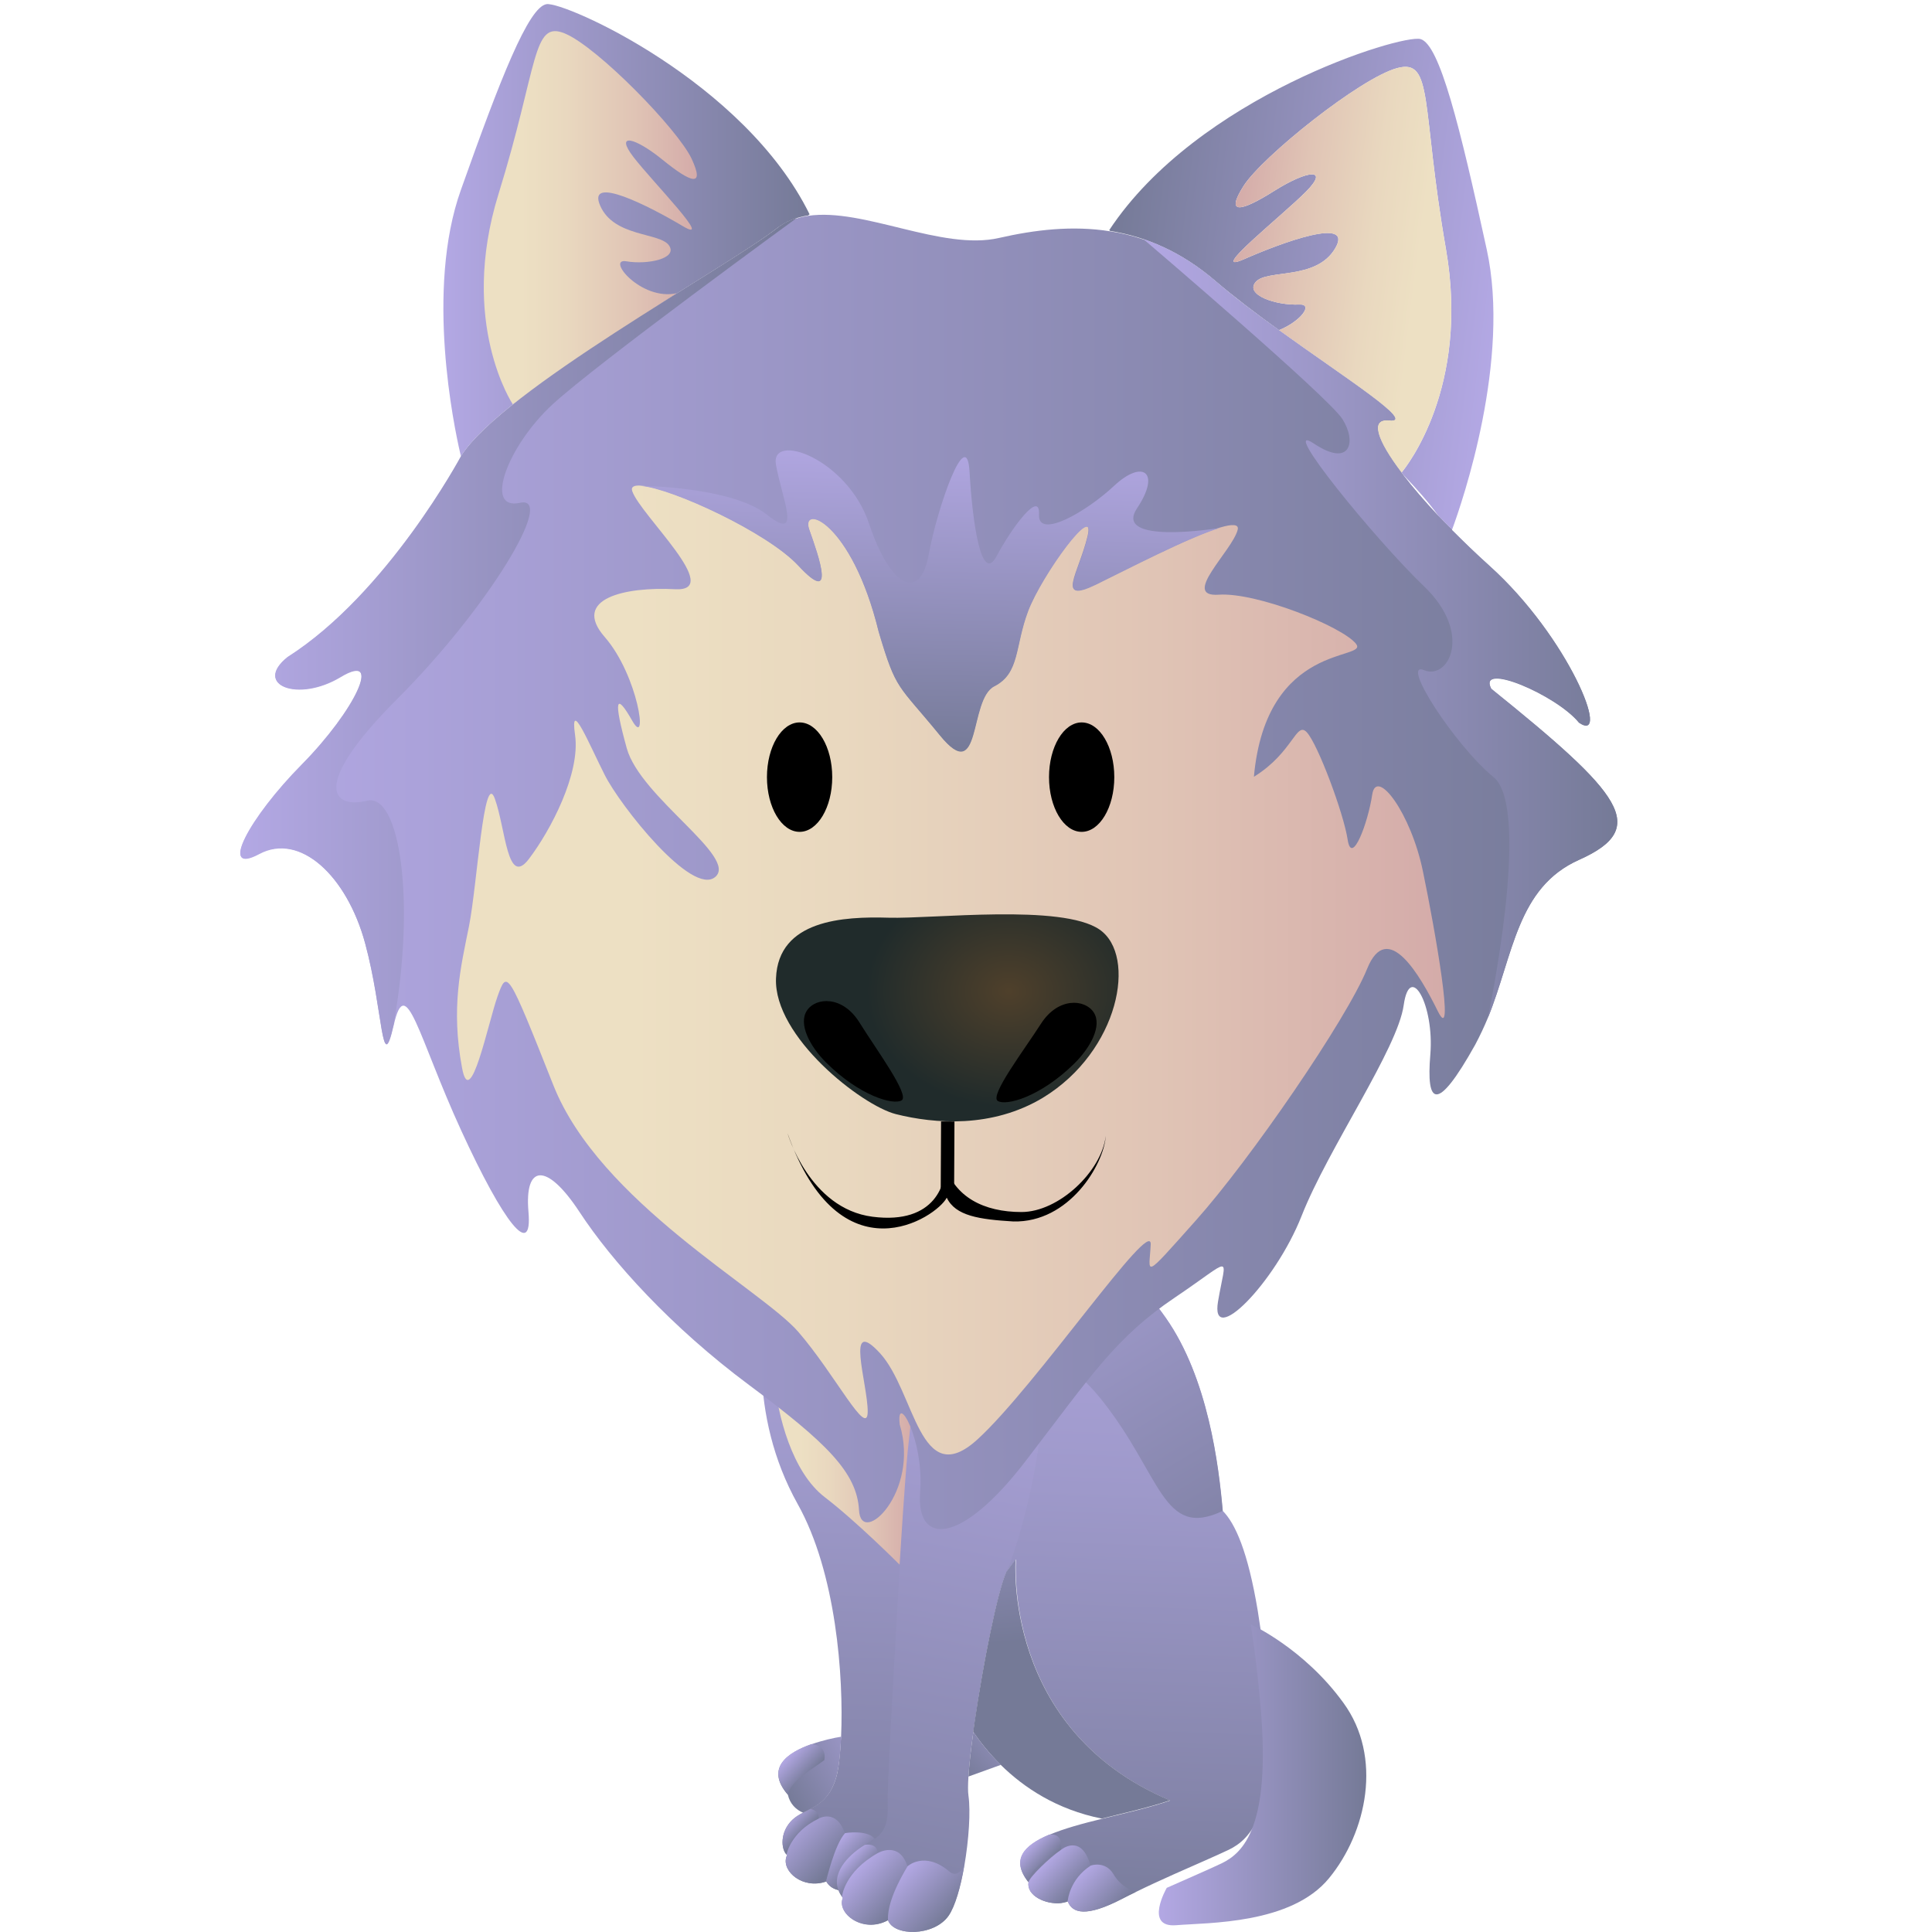 <?xml version="1.0" encoding="utf-8"?>
<!-- Generator: Adobe Illustrator 25.2.1, SVG Export Plug-In . SVG Version: 6.00 Build 0)  -->
<svg version="1.1" id="Слой_1" xmlns="http://www.w3.org/2000/svg" xmlns:xlink="http://www.w3.org/1999/xlink" x="0px" y="0px"
	 viewBox="0 0 1024 1024" style="enable-background:new 0 0 1024 1024;" xml:space="preserve">
<style type="text/css">
	.st0{fill:url(#SVGID_1_);}
	.st1{fill:url(#SVGID_2_);}
	.st2{fill:url(#SVGID_3_);}
	.st3{fill:url(#SVGID_4_);}
	.st4{fill:url(#SVGID_5_);}
	.st5{fill:url(#SVGID_6_);}
	.st6{fill:url(#SVGID_7_);}
	.st7{fill:url(#SVGID_8_);}
	.st8{fill:url(#SVGID_9_);}
	.st9{fill:url(#SVGID_10_);}
	.st10{fill:url(#SVGID_11_);}
	.st11{fill:url(#SVGID_12_);}
	.st12{fill:url(#SVGID_13_);}
	.st13{fill:url(#SVGID_14_);}
	.st14{fill:url(#SVGID_15_);}
	.st15{fill:url(#SVGID_16_);}
	.st16{fill:url(#SVGID_17_);}
	.st17{fill:url(#SVGID_18_);}
	.st18{fill:url(#SVGID_19_);}
	.st19{fill:url(#SVGID_20_);}
	.st20{fill:url(#SVGID_21_);}
	.st21{fill:url(#SVGID_22_);}
	.st22{fill:url(#SVGID_23_);}
	.st23{fill:url(#SVGID_24_);}
	.st24{fill:url(#SVGID_25_);}
	.st25{fill:url(#SVGID_26_);}
	.st26{fill:url(#SVGID_27_);}
	.st27{fill:url(#SVGID_28_);}
	.st28{fill:url(#SVGID_29_);}
</style>
<g>
	<g>
		<linearGradient id="SVGID_1_" gradientUnits="userSpaceOnUse" x1="548.2" y1="563.01" x2="530.277" y2="1031.132">
			<stop  offset="0" style="stop-color:#B3A8E4"/>
			<stop  offset="0.198" style="stop-color:#AEA4DD"/>
			<stop  offset="0.48" style="stop-color:#9E99CA"/>
			<stop  offset="0.812" style="stop-color:#8686AC"/>
			<stop  offset="1" style="stop-color:#757A97"/>
		</linearGradient>
		<path class="st0" d="M651.3,980.4c-6.5,3.1-17.4,7.8-29.1,13c-6.7,3-13.7,6.2-20.2,9.4c-2.5,1.2-4.9,2.4-7.2,3.6
			c-19,9.9-26.4,7.7-28.8,1.4c-0.1,0-0.1,0.1-0.2,0.1c-1.1,0.4-2.2,0.6-3.4,0.8c-8.2,0.9-18.4-4-17.2-11
			c-9.5-11.9-2.6-19.5,10.9-25.2c0,0,0,0,0,0c7.8-3.3,17.7-6,28-8.5c12.7-3.1,25.9-6.1,36.1-9.7c-89.1-37.4-81.7-127.8-81.7-127.8
			s-1.9,2.4-5,6.5c-3.2,4.3-7.6,10.4-12.5,17.4c-13.9,20.3-31.1,48.7-32.1,66c-1.8,29.2-14.1,72.1-22.1,78.7c-4,3.3-9.9,6-15.5,6.8
			c-2.4,0.4-4.8,0.4-6.9-0.1c-2.8-0.6-5.1-2.1-6.5-4.6c-0.1,0-0.1,0.1-0.2,0.1c-12.2,4.1-23.1-5.3-21-12.8c0.1-0.4,0.3-0.9,0.5-1.3
			c-0.1-0.1-0.2-0.2-0.3-0.3c-2.9-2.8-3.7-11.9,3.1-18.4c1.7-1.6,3.6-2.7,5.7-3.8c1.3-0.7,2.5-1.3,3.8-2c0,0,0,0,0,0
			c5.3-2.8,10.7-6.4,13.7-16.7c1.2-4,2.1-11.6,2.6-21.6c1.4-31.7-2.6-86.8-23-123.2c-26.7-47.8-19.7-97.7-14.1-122.9
			c5.6-25.2,14.1-92.8,14.1-92.8c1.6-4.8,8.4-7.1,18-7.7c35-2.1,107.8,18.1,107.8,18.1s6.3,23.9,16.5,45
			c10.2,21.1,30.2,29.5,52.7,61.5c22.5,32,28.1,78.4,30.2,102.3c6.8,6.8,13.4,21.8,18.6,52.8c2,12.2,3.8,26.9,5.3,44.5
			C677.3,960.7,662.8,974.8,651.3,980.4z"/>
		<linearGradient id="SVGID_2_" gradientUnits="userSpaceOnUse" x1="539.556" y1="654.039" x2="450.991" y2="1092.645">
			<stop  offset="0" style="stop-color:#B3A8E4"/>
			<stop  offset="1" style="stop-color:#757A97"/>
		</linearGradient>
		<path class="st1" d="M542,807.3c-2.8,10.3-5.8,19.6-8.5,25.7c-4.8,10.8-12.4,48.8-16.8,79.3c-0.3,1.9-0.6,3.8-0.8,5.6
			c-1.3,9.2-2.2,17.4-2.6,23.7c-0.3,4.5-0.3,8,0,10.1c1.2,8.3,0.2,23.5-2.2,37.3c0,0,0,0,0,0c-1.9,11.2-4.9,21.5-8.3,26.4
			c-7.7,11-29.1,11-32.1,2.3c-13.4,7.3-27.4-3.8-23.9-11.9c-0.2-0.2-0.3-0.4-0.5-0.7c-0.8-1.1-1.4-2.2-1.8-3.3
			c-4-10.5,7.3-20.1,14-24.1c0,0,0,0,0,0c0.3-0.2,0.6-0.4,0.9-0.5c1.6-0.9,3-1.7,4.3-2.6c4.6-3.3,7.2-7.6,6.8-18.3
			c-0.5-13.7,6.2-118.1,6.3-127c0-1.1,3.9-45.3,2.8-67.8c-1.2-22.5,27.6-35.6,40.1-34.2c12.4,1.4,31.2,8.7,31.6,26.5
			C551.5,765.3,547.2,788.1,542,807.3z"/>
		<linearGradient id="SVGID_3_" gradientUnits="userSpaceOnUse" x1="549.389" y1="724.269" x2="562.041" y2="868.187">
			<stop  offset="0" style="stop-color:#B3A8E4"/>
			<stop  offset="1" style="stop-color:#757A97"/>
		</linearGradient>
		<path class="st2" d="M620.1,954.2c-10.2,3.6-23.4,6.5-36.1,9.7c-24-4.8-41.4-16.5-53.6-28.5c-6.1-6-10.9-12.1-14.6-17.5
			c0.3-1.8,0.5-3.7,0.8-5.6c4.5-30.6,12-68.6,16.8-79.3c3-4.1,4.9-6.5,4.9-6.5S531.1,916.8,620.1,954.2z"/>
		<linearGradient id="SVGID_4_" gradientUnits="userSpaceOnUse" x1="477.87" y1="913.844" x2="414.61" y2="949.691">
			<stop  offset="0" style="stop-color:#B3A8E4"/>
			<stop  offset="1" style="stop-color:#757A97"/>
		</linearGradient>
		<path class="st3" d="M445.8,920.5c-0.4,9.9-1.4,17.6-2.6,21.6c-3.7,12.8-11.1,15.3-17.5,18.7c-3.8-1.6-7-4.7-8.1-9.5
			c-12.2-14.2-0.1-22.4,12.5-26.8C436,922.4,442,921.1,445.8,920.5z"/>
		<linearGradient id="SVGID_5_" gradientUnits="userSpaceOnUse" x1="555.767" y1="896.515" x2="508.674" y2="940.094">
			<stop  offset="0" style="stop-color:#B3A8E4"/>
			<stop  offset="1" style="stop-color:#757A97"/>
		</linearGradient>
		<path class="st4" d="M530.5,935.4l-17.2,6.2c0.4-6.3,1.3-14.5,2.6-23.7C519.5,923.3,524.3,929.4,530.5,935.4z"/>
		<linearGradient id="SVGID_6_" gradientUnits="userSpaceOnUse" x1="416.864" y1="964.021" x2="425.65" y2="972.456">
			<stop  offset="0" style="stop-color:#B3A8E4"/>
			<stop  offset="1" style="stop-color:#757A97"/>
		</linearGradient>
		<path class="st5" d="M433.9,963.9c-2.7,2.4-14.8,6.1-17,19.1c-2.9-2.8-3.7-11.9,3.1-18.4c1.7-1.6,3.6-2.8,5.7-3.8
			c1.3-0.7,2.6-1.3,3.9-2c0,0,0,0,0,0S434.4,959.5,433.9,963.9z"/>
		<linearGradient id="SVGID_7_" gradientUnits="userSpaceOnUse" x1="418.373" y1="966.388" x2="442.018" y2="989.087">
			<stop  offset="0" style="stop-color:#B3A8E4"/>
			<stop  offset="1" style="stop-color:#757A97"/>
		</linearGradient>
		<path class="st6" d="M447.8,971.6c-1.8,4.4-7.4,17.4-10.1,25.7c-12.2,4.1-23.1-5.3-21-12.8v0c0.1-0.4,0.3-0.9,0.5-1.3
			c-0.1-0.1-0.2-0.2-0.3-0.2c0,0,1.9-11.8,17-19.1C433.9,963.9,443.2,958.4,447.8,971.6z"/>
		<linearGradient id="SVGID_8_" gradientUnits="userSpaceOnUse" x1="441.933" y1="977.68" x2="455.315" y2="990.526">
			<stop  offset="0" style="stop-color:#B3A8E4"/>
			<stop  offset="1" style="stop-color:#757A97"/>
		</linearGradient>
		<path class="st7" d="M463.7,974.6c-1.3,0.9-2.7,1.7-4.3,2.6c-6.5,3.6-19.1,13.7-14.9,24.6c-2.8-0.6-5.1-2.1-6.5-4.6
			c-0.1,0-0.2,0.1-0.2,0.1c0,0,4.5-19.6,10.1-25.7C447.8,971.6,459.6,969.6,463.7,974.6z"/>
		<linearGradient id="SVGID_9_" gradientUnits="userSpaceOnUse" x1="448.528" y1="985.899" x2="457.531" y2="994.541">
			<stop  offset="0" style="stop-color:#B3A8E4"/>
			<stop  offset="1" style="stop-color:#757A97"/>
		</linearGradient>
		<path class="st8" d="M465.2,982.2c-5.3,4.2-15.9,8.8-18.5,23.7c-1-1.3-1.8-2.6-2.3-4c-4-10.5,7.3-20.1,14-24.1c0,0,0,0,0,0
			C458.7,977.7,465,976.7,465.2,982.2z"/>
		<linearGradient id="SVGID_10_" gradientUnits="userSpaceOnUse" x1="454.366" y1="990.422" x2="476.475" y2="1011.647">
			<stop  offset="0" style="stop-color:#B3A8E4"/>
			<stop  offset="1" style="stop-color:#757A97"/>
		</linearGradient>
		<path class="st9" d="M481,989.3c-4,8.2-10.5,17.6-10.4,28.5c-13.4,7.3-27.4-3.8-23.9-11.9c-0.2-0.2-0.3-0.4-0.5-0.7l0.1-0.2
			c0,0,1.3-12.9,18.9-22.8C465.2,982.2,476.7,975.4,481,989.3z"/>
		<linearGradient id="SVGID_11_" gradientUnits="userSpaceOnUse" x1="478.439" y1="991.997" x2="502.904" y2="1015.483">
			<stop  offset="0" style="stop-color:#B3A8E4"/>
			<stop  offset="1" style="stop-color:#757A97"/>
		</linearGradient>
		<path class="st10" d="M511,989c-1.9,11.2-4.9,21.5-8.3,26.4c-7.7,11-29.1,11-32.1,2.3c-0.1-5.7,1.8-14.1,10.4-28.5
			c0,0,8.9-8.3,21.9,2.5C507.5,996.1,510.9,989.3,511,989z"/>
		<linearGradient id="SVGID_12_" gradientUnits="userSpaceOnUse" x1="545.463" y1="978.37" x2="555.304" y2="987.817">
			<stop  offset="0" style="stop-color:#B3A8E4"/>
			<stop  offset="1" style="stop-color:#757A97"/>
		</linearGradient>
		<path class="st11" d="M562.3,980.5c-5.8,4.3-16.3,8.9-17.2,17.1c-9.5-11.9-2.6-19.5,10.9-25.2c0,0,0,0,0,0
			C556.6,972.3,563.7,971.1,562.3,980.5z"/>
		<linearGradient id="SVGID_13_" gradientUnits="userSpaceOnUse" x1="554.604" y1="986.467" x2="571.117" y2="1002.319">
			<stop  offset="0" style="stop-color:#B3A8E4"/>
			<stop  offset="1" style="stop-color:#757A97"/>
		</linearGradient>
		<path class="st12" d="M578,988.8c-5.6,4.2-11.9,11.4-12.1,19c-1.3,0.3-2.4,0.6-3.6,0.8c-8.2,0.9-18.4-4-17.2-11
			c0.8-3,11.2-13,17.2-17.1C562.3,980.5,573.1,971.3,578,988.8z"/>
		<linearGradient id="SVGID_14_" gradientUnits="userSpaceOnUse" x1="571.735" y1="994.23" x2="591.702" y2="1013.398">
			<stop  offset="0" style="stop-color:#B3A8E4"/>
			<stop  offset="1" style="stop-color:#757A97"/>
		</linearGradient>
		<path class="st13" d="M601.9,1002.8c-2.5,1.2-4.9,2.4-7.2,3.6c-19,9.8-26.4,7.7-28.8,1.4c-0.1,0-0.1,0-0.2,0.1l0.3-0.9
			c0,0,1-11,12.1-18.2c0,0,7.7-2.8,12.1,4.6C594.5,1000.8,601.9,1002.8,601.9,1002.8z"/>
		<linearGradient id="SVGID_15_" gradientUnits="userSpaceOnUse" x1="417.747" y1="930.509" x2="428.916" y2="941.231">
			<stop  offset="0" style="stop-color:#B3A8E4"/>
			<stop  offset="1" style="stop-color:#757A97"/>
		</linearGradient>
		<path class="st14" d="M436.9,932.9c-6,4.6-17.9,10.9-19.3,18.3c-12.2-14.2-0.1-22.4,12.5-26.8C430,924.4,438.4,924.5,436.9,932.9z
			"/>
		<linearGradient id="SVGID_16_" gradientUnits="userSpaceOnUse" x1="454.401" y1="547.52" x2="649.454" y2="869.094">
			<stop  offset="0" style="stop-color:#B3A8E4"/>
			<stop  offset="0.198" style="stop-color:#AEA4DD"/>
			<stop  offset="0.48" style="stop-color:#9E99CA"/>
			<stop  offset="0.812" style="stop-color:#8686AC"/>
			<stop  offset="1" style="stop-color:#757A97"/>
		</linearGradient>
		<path class="st15" d="M648.1,800.8c-32.2,15.3-32.2-19-64.8-59.6c-32.7-40.6-65.4-20-115.4-62.2c-50.1-42.2-27-105.1-27-105.1l0,0
			c35-2.1,107.8,18.1,107.8,18.1s6.3,23.9,16.5,45c10.2,21.1,30.2,29.5,52.7,61.5C640.4,730.5,646,776.9,648.1,800.8z"/>
		<linearGradient id="SVGID_17_" gradientUnits="userSpaceOnUse" x1="410.198" y1="701.562" x2="484.004" y2="701.562">
			<stop  offset="0.175" style="stop-color:#EDE0C3"/>
			<stop  offset="0.388" style="stop-color:#E9D8BF"/>
			<stop  offset="0.707" style="stop-color:#E0C4B5"/>
			<stop  offset="1" style="stop-color:#D4ABA9"/>
		</linearGradient>
		<path class="st16" d="M476.8,829.3c0,0-22.5-22.6-39.7-35.8c-17.2-13.2-25.1-43.3-26.7-63.3s11.1-91.7,11.6-106s7.2-48.2,7.2-48.2
			s16.4-5,45.8,0.2c-10.8,31.1-14.5,82,0,108.5c14.5,26.5,7.7,68.2,6.1,84.5c-1.6,16.3-4.1,57.3-4.1,57.3L476.8,829.3z"/>
	</g>
	<g>
		<linearGradient id="SVGID_18_" gradientUnits="userSpaceOnUse" x1="127.174" y1="461.98" x2="857.188" y2="461.98">
			<stop  offset="0" style="stop-color:#B3A8E4"/>
			<stop  offset="1" style="stop-color:#757A97"/>
		</linearGradient>
		<path class="st17" d="M837,455.7c-33.1,14.7-34.8,50.4-48.4,83.8c-2,4.8-4.2,9.5-6.7,14.2c-20.6,36.9-26,31.6-23.8,5.3
			c2.2-26.3-10.8-49.5-14.1-26.3c-3.2,23.2-40,75.9-54.1,111.7c-14.1,35.8-48.7,70.6-44.3,45.3c4.3-25.3,8.6-23.2-22.7-2.1
			c-31.4,21.1-44.3,41.1-79,86.4c-34.6,45.3-58.4,45.3-56.2,16.9c2.2-28.5-13-53.7-10.8-35.8c10.8,35.8-20.6,65.3-21.6,45.3
			c-1.1-20-17.3-35.8-58.4-66.4c-41.1-30.6-72.5-65.3-89.8-91.7c-17.3-26.3-29.2-25.3-27,0c2.2,25.3-13,6.3-35.7-43.2
			c-22.7-49.5-29.2-84.3-35.7-55.8c-6.5,28.4-5.4-7.4-15.1-43.2c-9.7-35.8-34.6-59-56.2-47.4c-21.6,11.6-5.4-19,22.7-47.4
			c28.1-28.5,43.3-60.1,20.5-46.4c-22.7,13.7-46.5,4.2-28.1-10.5c53-33.7,91.9-106.4,91.9-106.4c22.2-35.1,139.5-99.1,167.6-120.9
			c3.2-2.5,6.8-4.3,10.6-5.4c1.8-0.6,3.8-1,5.7-1.3c29.4-4.4,71,18.7,101.3,11.7c18.9-4.3,38.8-6.7,58.8-3.5
			c5.9,0.9,11.7,2.3,17.6,4.3c0,0,0,0,0,0c12.9,4.4,25.8,11.5,38.4,22.4c9.6,8.3,21.4,17.2,33.5,25.9c35.6,25.7,73,49.4,58.4,47.8
			c-10.6-1.2-6.4,10.6,6.5,27.6c0.4,0.5,0.7,1,1.1,1.5c4.9,6.4,11,13.5,18,21c2.4,2.6,5,5.3,7.6,7.9c6.2,6.2,12.8,12.6,19.8,18.9
			c42.2,37.9,64.9,94.9,47.6,83.2c-11.9-14.7-54.1-32.7-46.5-17.9C859.7,420.9,874.8,438.8,837,455.7z"/>
		<linearGradient id="SVGID_19_" gradientUnits="userSpaceOnUse" x1="234.942" y1="121.981" x2="429.071" y2="121.981">
			<stop  offset="0" style="stop-color:#B3A8E4"/>
			<stop  offset="1" style="stop-color:#757A97"/>
		</linearGradient>
		<path class="st18" d="M429.1,113.6l-0.8,0.6c-6,0.9-11.6,3-16.4,6.7c-28.1,21.9-145.5,85.8-167.6,120.9c0,0-0.2-0.7-0.5-2.1
			c-3-13.1-18.5-86,0.5-139.1C265.1,42,280.1,3.6,289.7,2.2C299.3,0.8,394.5,43.2,429.1,113.6z"/>
		<linearGradient id="SVGID_20_" gradientUnits="userSpaceOnUse" x1="256.426" y1="115.4" x2="369.316" y2="115.4">
			<stop  offset="0.175" style="stop-color:#EDE0C3"/>
			<stop  offset="0.388" style="stop-color:#E9D8BF"/>
			<stop  offset="0.707" style="stop-color:#E0C4B5"/>
			<stop  offset="1" style="stop-color:#D4ABA9"/>
		</linearGradient>
		<path class="st19" d="M271.8,214.3c0,0-28.8-43-7.6-111.4s17.8-92.3,35.1-85.2s60.1,51,67.3,66.5s-0.5,12.6-15.4,0.5
			s-25.5-14.5-15.4-1.4s43.3,46.8,26,36.5s-51-27.6-43.7-10.8s31.7,14.1,36.5,21.1c4.8,7-11.5,10.3-22.6,8.4
			c-11.1-1.9,7.8,21.2,26.7,16.9C343,165.3,271.8,214.3,271.8,214.3z"/>
		<linearGradient id="SVGID_21_" gradientUnits="userSpaceOnUse" x1="795.076" y1="155.024" x2="587.056" y2="128.899">
			<stop  offset="0" style="stop-color:#B3A8E4"/>
			<stop  offset="1" style="stop-color:#757A97"/>
		</linearGradient>
		<path class="st20" d="M769.6,280.8c-2.6-2.7-5.2-5.3-7.6-7.9c-4.6-6.4-10.8-13.5-18-21c-0.4-0.5-0.8-1-1.1-1.5
			c2.4-2.9,36.2-44.9,23.5-118.3C753.1,56,760,30.8,740.5,36.1c-19.5,5.3-71.5,46.9-81.4,62.5c-9.9,15.6-1.2,13.6,16.4,2.5
			c17.7-11.1,29.3-12.2,16.7,0.5c-12.7,12.8-52.9,44.6-32.9,35.8c20-8.8,58.5-23,48.4-5.8s-36,10.9-42.1,17.8
			c-6.1,6.9,10.9,12.6,23,12c7.9-0.4,0.7,9-10.7,13.6c-12.1-8.7-23.9-17.7-33.5-25.9c-18.3-15.8-37.3-23.7-56-26.7l-0.5-0.4
			C634.8,51,742.8,18,752.9,20.7c10.1,2.8,20.8,45.9,35.1,111.5C800.8,190.7,775.3,265.4,769.6,280.8z"/>
		<linearGradient id="SVGID_22_" gradientUnits="userSpaceOnUse" x1="761.958" y1="278.316" x2="769.584" y2="278.316">
			<stop  offset="0" style="stop-color:#B3A8E4"/>
			<stop  offset="1" style="stop-color:#757A97"/>
		</linearGradient>
		<path class="st21" d="M769.6,280.8c-0.1,0.3-0.2,0.5-0.3,0.7c-0.5,1.4-0.8,2.1-0.8,2.1c-1.6-3.3-3.8-6.9-6.5-10.8
			C764.4,275.5,766.9,278.2,769.6,280.8z"/>
		<linearGradient id="SVGID_23_" gradientUnits="userSpaceOnUse" x1="772.775" y1="146.519" x2="651.919" y2="131.341">
			<stop  offset="0.175" style="stop-color:#EDE0C3"/>
			<stop  offset="0.388" style="stop-color:#E9D8BF"/>
			<stop  offset="0.707" style="stop-color:#E0C4B5"/>
			<stop  offset="1" style="stop-color:#D4ABA9"/>
		</linearGradient>
		<path class="st22" d="M742.8,250.5c-12.9-17.1-17.1-28.8-6.5-27.7c14.5,1.6-22.8-22.1-58.4-47.8c11.4-4.6,18.6-13.9,10.7-13.6
			c-12.2,0.6-29.2-5.1-23-12c6.1-6.9,32.1-0.7,42.1-17.8s-28.4-3-48.4,5.8c-20,8.8,20.2-23,32.9-35.8c12.6-12.7,1-11.6-16.7-0.5
			c-17.7,11.1-26.3,13.1-16.4-2.5c9.9-15.6,61.9-57.3,81.4-62.5c19.5-5.3,12.6,19.9,25.9,96.1C779.1,205.6,745.2,247.6,742.8,250.5z
			"/>
		<linearGradient id="SVGID_24_" gradientUnits="userSpaceOnUse" x1="242.369" y1="514.298" x2="765.769" y2="514.298">
			<stop  offset="0.175" style="stop-color:#EDE0C3"/>
			<stop  offset="0.388" style="stop-color:#E9D8BF"/>
			<stop  offset="0.707" style="stop-color:#E0C4B5"/>
			<stop  offset="1" style="stop-color:#D4ABA9"/>
		</linearGradient>
		<path class="st23" d="M762.1,536c-9.4-19-26.7-49.2-37.5-22.5c-10.8,26.7-62,101.2-90.9,133.5c-28.8,32.3-24.5,28.1-23.8,12.6
			c0.7-15.4-61,75.2-91.8,103.3c-30.8,28.1-33-25.3-51.7-45.7c-18.8-20.4-6.5,16.2-6.5,30.9c0,14.8-17.3-19.7-36.8-42.2
			c-19.5-22.5-105.3-68.8-129.8-130.7c-24.5-61.8-24.5-61.1-29.6-47.1c-5,14.1-14.5,61.3-18.8,37.9c-6-31.9-0.7-53.4,3.7-75.2
			c4.3-21.8,7.9-83.6,13.7-67.4c5.8,16.2,6.5,47,18,31.9c11.5-15.1,27.4-45.3,24.5-65.7c-2.9-20.4,7.5,4.9,15.7,21.1
			c8.1,16.2,46.3,64.6,58.6,54.1c12.3-10.5-39.7-42.2-46.9-68.2c-7.2-26-5.8-29.9,2.9-14.6c8.7,15.3,3.2-24-14.6-44.4
			c-17.8-20.4,11-26.7,37.3-25.3c26.3,1.4-18.4-39.3-22.7-52c-0.8-2.4,1.1-3.2,4.8-2.9c16.1,1.3,66.8,24.6,83.2,42.3
			c20.2,21.8,10.8-4.9,5.8-19c-5.1-14.1,22.4-4.9,36.8,54.1c9.4,31.6,10.1,27.4,32.4,54.8c22.4,27.4,15.1-19,28.8-26
			c13.7-7,10.8-21.1,18-40c7.2-19,36.3-59,31.5-39.3c-4.8,19.7-17.1,35.8,4.6,25.3c15.6-7.6,49.2-25,65.6-30c0,0,0.1,0,0.1,0
			c6.3-1.9,10.1-1.9,9.3,1.2c-2.9,11.2-30.3,35.8-10.1,34.4c20.2-1.4,65.6,16.9,72.8,26c7.2,9.1-47.6-1.6-54.1,70.5
			c20.9-12.9,22.4-29.8,28.1-23.5c5.8,6.3,19.5,42.9,21.6,56.9c2.2,14.1,10.8-9.1,13-23.9c2.2-14.8,20.6,9.8,26.9,40.7
			C760.7,493.2,771.5,555,762.1,536z"/>
		<g>
			<g>
				
					<radialGradient id="SVGID_25_" cx="538.93" cy="857.283" r="73.988" gradientTransform="matrix(1.019 6.480949e-03 -5.457608e-03 0.83 -9.767 -189.67)" gradientUnits="userSpaceOnUse">
					<stop  offset="0" style="stop-color:#4F402B"/>
					<stop  offset="1" style="stop-color:#202B2B"/>
				</radialGradient>
				<path class="st24" d="M474.8,590.5c-18.1-4.6-64.8-41-63.5-72c1.2-31,35.8-32.8,59.6-32.1c23.7,0.7,91.9-7.5,111.9,6.3
					c20,13.8,10.4,64.5-30,89.1C525.9,598,495.4,595.7,474.8,590.5z"/>
				<path d="M437.8,563.1c-8.6-8.6-14.8-20.4-10.1-27.5c4.7-7.1,18.9-8,27.8,6.3s26.8,38.5,22.4,41.3
					C473.6,585.9,455.6,580.9,437.8,563.1z"/>
				<path d="M569.2,563.9c8.7-8.5,15.1-20.2,10.5-27.3c-4.6-7.1-18.8-8.2-27.9,5.9c-9.1,14.2-27.3,38.1-23,41
					C533.2,586.3,551.2,581.5,569.2,563.9z"/>
			</g>
			<rect x="482.9" y="610.1" transform="matrix(5.078060e-03 -1 1 5.078060e-03 -113.961 1112.67)" width="38.5" height="7.1"/>
			<path d="M417.4,600.6c0,0,11.5,40,45.1,44.3s39.3-18.4,38.2-28.1c5,17.7,20.9,25.6,40.7,25.6s42.5-21.6,44.7-40.4
				c-1.1,15.5-19.5,46.1-49,45.4c-18-1.1-30.7-2.9-35.3-12.6C496.4,645.3,445.2,679.2,417.4,600.6z"/>
		</g>
		<ellipse cx="423.8" cy="411.9" rx="17.3" ry="29"/>
		<ellipse cx="573.3" cy="411.9" rx="17.3" ry="29"/>
		<linearGradient id="SVGID_26_" gradientUnits="userSpaceOnUse" x1="606.035" y1="333.095" x2="857.188" y2="333.095">
			<stop  offset="0" style="stop-color:#B3A8E4"/>
			<stop  offset="1" style="stop-color:#757A97"/>
		</linearGradient>
		<path class="st25" d="M837,455.7c-33.1,14.7-34.8,50.4-48.4,83.8h0c0,0,23.5-110.8,3-127.6c-20.5-16.9-49.8-62.1-36.8-56.7
			c13,5.4,26-19.5,0-44.4c-26-24.9-77.9-88.7-58.4-75.7c19.5,13,22.7-1.1,15.1-13C704,210.3,607.5,128,606,126.7
			c12.9,4.4,25.8,11.5,38.4,22.4c9.6,8.3,21.4,17.2,33.5,25.9c35.6,25.7,73,49.4,58.4,47.8c-10.6-1.2-6.4,10.6,6.5,27.6
			c0.4,0.5,0.7,1,1.1,1.5c4.9,6.4,11,13.5,18,21c2.4,2.6,5,5.3,7.6,7.9c6.2,6.2,12.8,12.6,19.8,18.9c42.2,37.9,64.9,94.9,47.6,83.2
			c-11.9-14.7-54.1-32.7-46.5-17.9C859.7,420.9,874.8,438.8,837,455.7z"/>
		<linearGradient id="SVGID_27_" gradientUnits="userSpaceOnUse" x1="127.174" y1="334.433" x2="422.519" y2="334.433">
			<stop  offset="0" style="stop-color:#B3A8E4"/>
			<stop  offset="1" style="stop-color:#757A97"/>
		</linearGradient>
		<path class="st26" d="M422.5,115.4c0,0-105.8,77-129.6,98.9c-23.8,21.9-36.8,56.5-17.3,52.2c19.5-4.3-17.3,56.2-64.9,103.8
			c-47.6,47.6-33.5,58.4-16.2,54.1c17.3-4.3,26,52.5,14.1,118.7c-6.5,28.4-5.4-7.4-15.1-43.2c-9.7-35.8-34.6-59-56.2-47.4
			c-21.6,11.6-5.4-19,22.7-47.4c28.1-28.5,43.3-60.1,20.5-46.4c-22.7,13.7-46.5,4.2-28.1-10.5c53-33.7,91.9-106.4,91.9-106.4
			c22.2-35.1,139.5-99.1,167.6-120.9C415.1,118.3,418.7,116.6,422.5,115.4C422.5,115.4,422.5,115.4,422.5,115.4z"/>
		<linearGradient id="SVGID_28_" gradientUnits="userSpaceOnUse" x1="494.032" y1="231.56" x2="489.706" y2="399.569">
			<stop  offset="0" style="stop-color:#B3A8E4"/>
			<stop  offset="1" style="stop-color:#757A97"/>
		</linearGradient>
		<path class="st27" d="M646.7,279.8c-16.5,4.9-50,22.4-65.6,30c-21.6,10.5-9.4-5.6-4.6-25.3c4.8-19.7-24.3,20.4-31.5,39.3
			c-7.2,19-4.3,33-18,40c-13.7,7-6.5,53.4-28.8,26c-22.4-27.4-23.1-23.2-32.4-54.8c-14.4-59-41.8-68.1-36.8-54.1
			c5,14.1,14.4,40.7-5.8,19c-16.4-17.7-67.1-41-83.2-42.3c-0.2,0-0.4,0-0.6-0.1c0,0,48.4,0.4,67.1,15.3c18.7,14.9,8.1-8.2,4.8-26.3
			c-3.4-18,37.7-3.6,49.3,31c11.5,34.6,27.2,41.1,31.6,16.6c4.4-24.5,20.3-70.3,21.7-43.8c1.5,26.5,6.2,59.7,14.3,44.5
			c8.1-15.2,23.2-35.5,22.5-22.1c-0.7,13.4,25.1-1.4,39.9-15.3c14.9-13.9,25-7.4,12,12.1C589.9,288.8,644.5,280.2,646.7,279.8z"/>
	</g>
	<linearGradient id="SVGID_29_" gradientUnits="userSpaceOnUse" x1="614.214" y1="940.627" x2="724.179" y2="940.627">
		<stop  offset="0" style="stop-color:#B3A8E4"/>
		<stop  offset="1" style="stop-color:#757A97"/>
	</linearGradient>
	<path class="st28" d="M704.4,995.5c-20,24.4-63.9,23.5-81,24.9c-17.2,1.4-5-19.8-5-19.8c11.7-5.2,22.6-9.9,29.1-13
		c11.6-5.6,26-19.7,20.7-82.2c-1.5-17.6-3.3-32.3-5.3-44.5c0,0,28.2,12.7,49.1,41.6C733,931.2,724.4,971.2,704.4,995.5z"/>
</g>
</svg>
